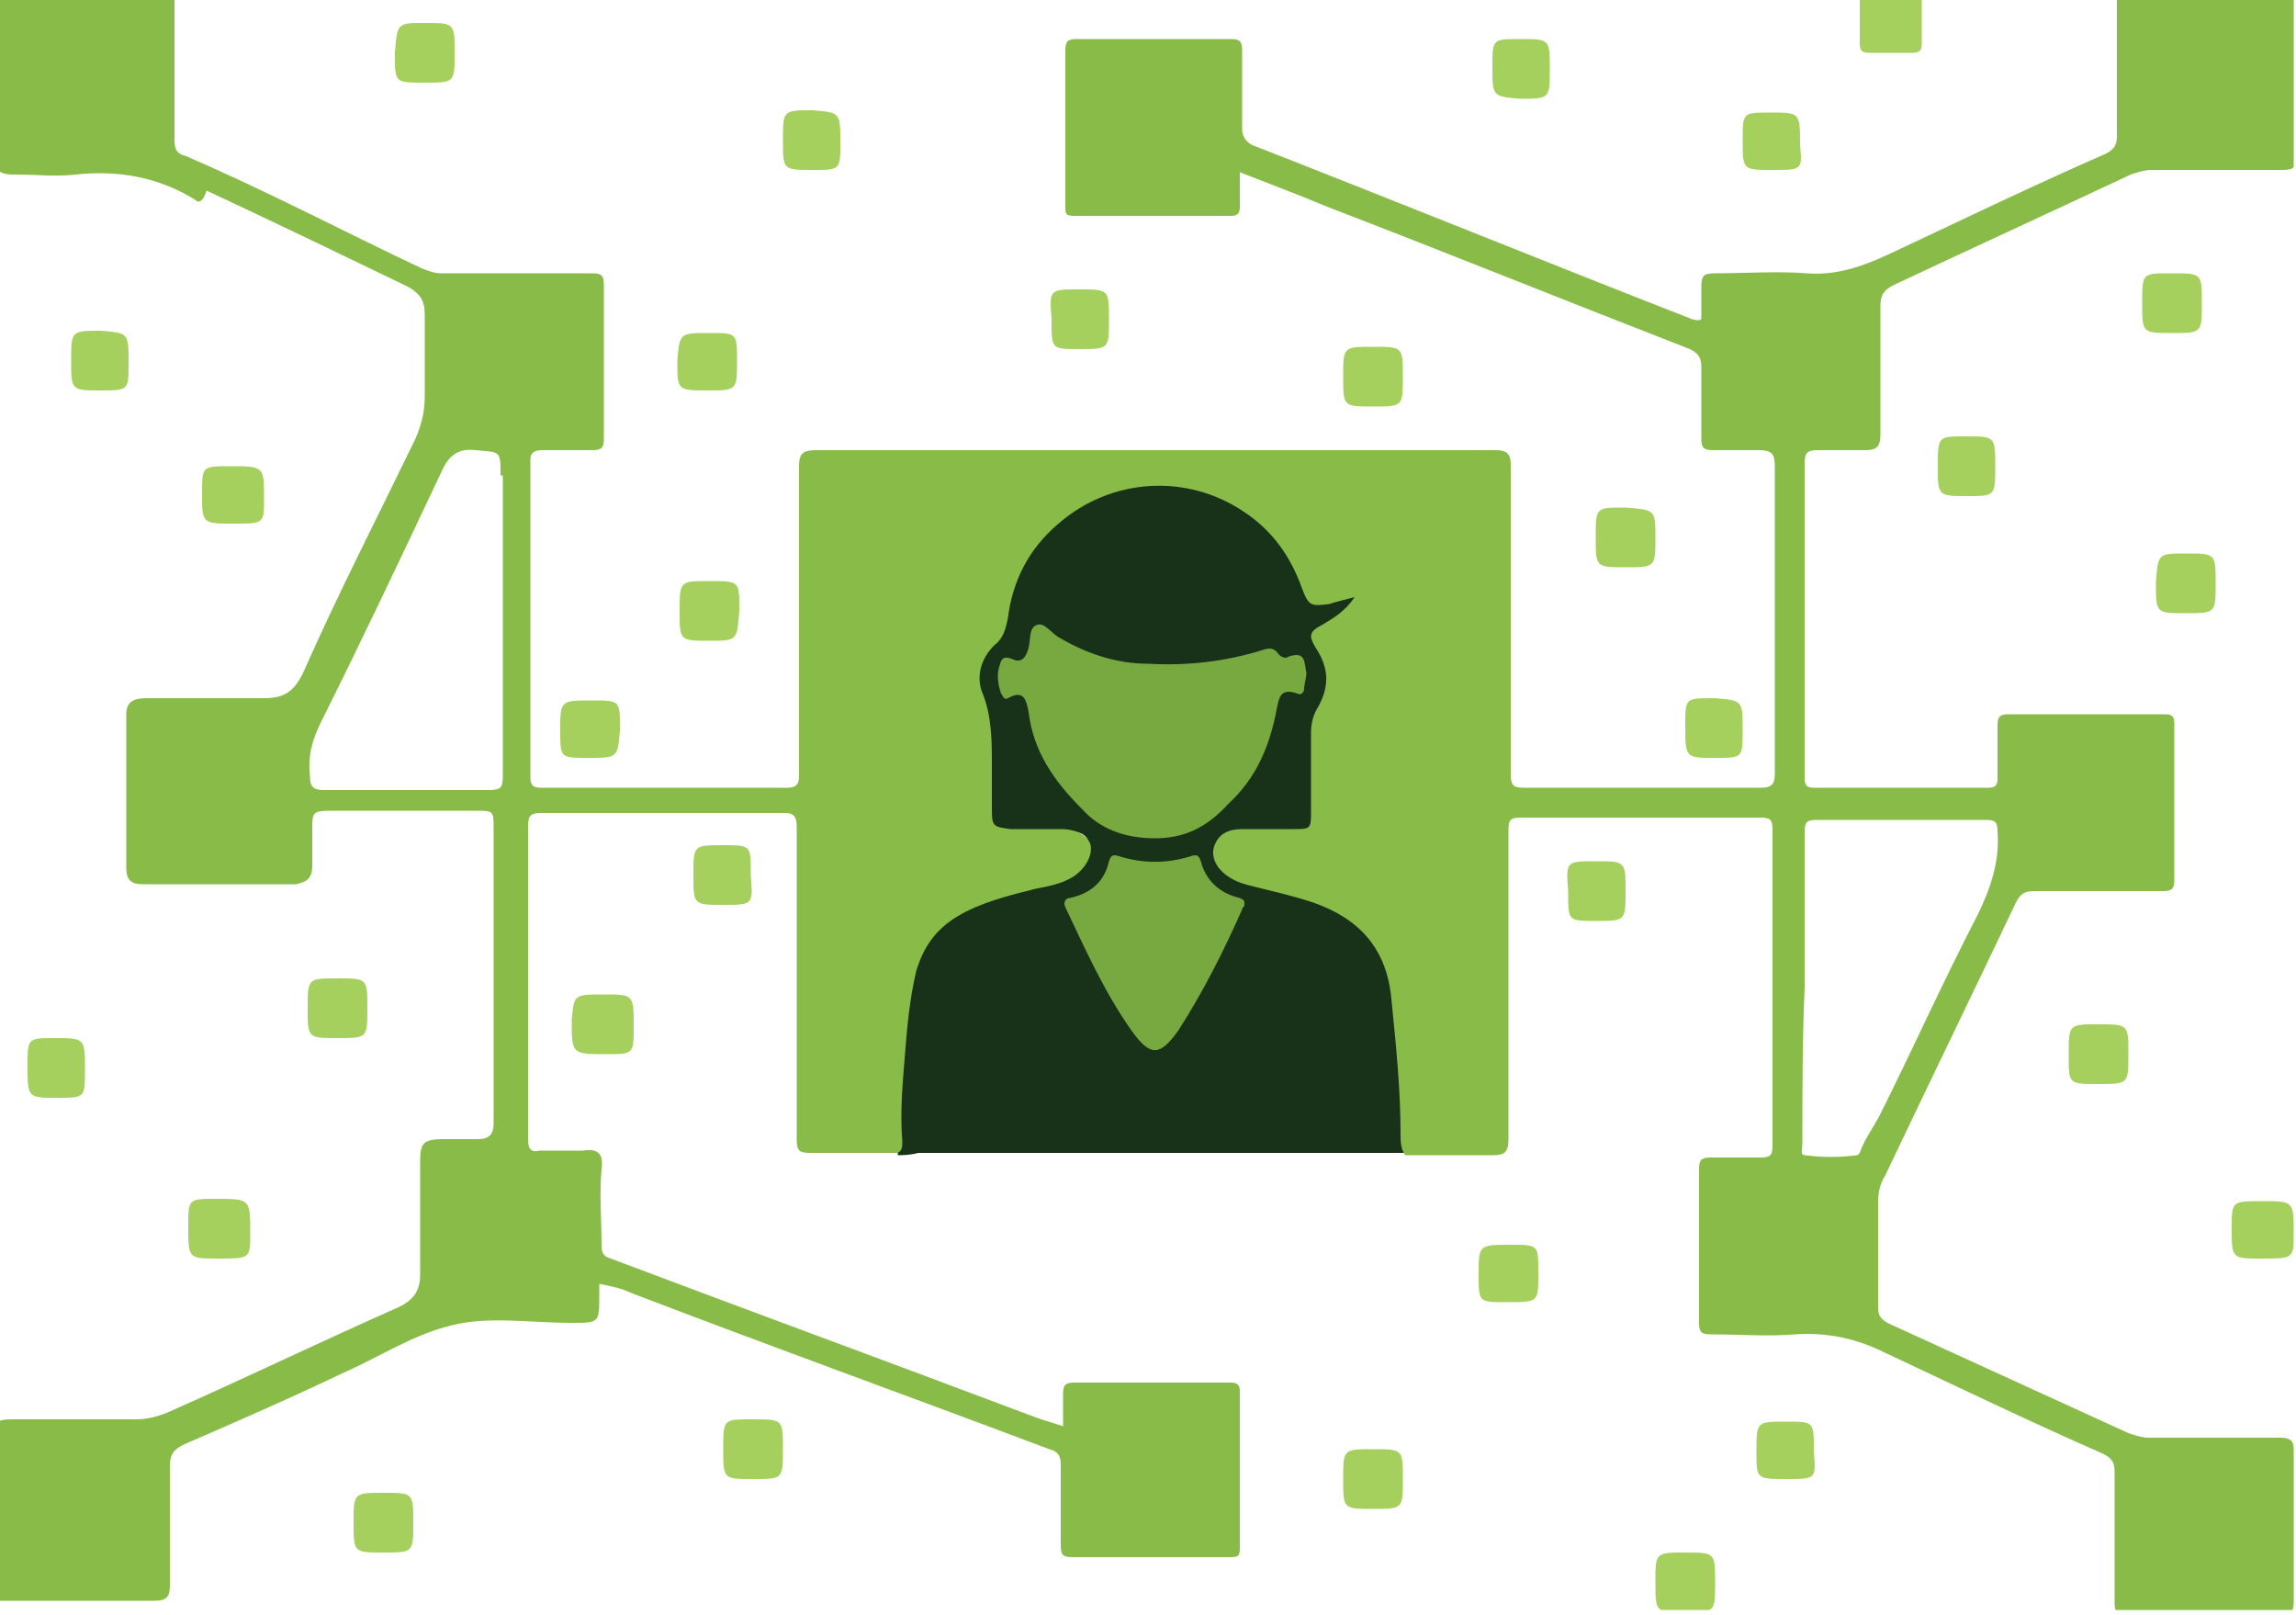 <?xml version="1.0" encoding="utf-8"?>
<!-- Generator: Adobe Illustrator 23.0.1, SVG Export Plug-In . SVG Version: 6.00 Build 0)  -->
<svg version="1.1" id="Layer_1" xmlns="http://www.w3.org/2000/svg" xmlns:xlink="http://www.w3.org/1999/xlink" x="0px" y="0px"
	 viewBox="0 0 100 70.3" style="enable-background:new 0 0 100 70.3;" xml:space="preserve">
<style type="text/css">
	.st0{clip-path:url(#SVGID_2_);fill:#A6D05D;}
	.st1{clip-path:url(#SVGID_2_);fill:#183219;}
	.st2{clip-path:url(#SVGID_2_);fill:#89BB49;}
	.st3{clip-path:url(#SVGID_2_);fill:#78A941;}
</style>
<g>
	<defs>
		<rect id="SVGID_1_" x="-0.1" y="-0.3" width="100" height="70.4"/>
	</defs>
	<clipPath id="SVGID_2_">
		<use xlink:href="#SVGID_1_"  style="overflow:visible;"/>
	</clipPath>
	<path class="st0" d="M83.7-0.3c0,0.7,0,1.4,0,2.2c0,0.3-0.1,0.4-0.4,0.4c-0.6,0-1.3,0-1.9,0c-0.3,0-0.4-0.1-0.4-0.4
		c0-0.7,0-1.4,0-2.2H83.7z"/>
	<path class="st1" d="M39.1,50.3c0-2.2,0.1-4.5,0.4-6.7c0.4-2.7,1.4-3.9,4-4.7c0.9-0.2,1.8-0.4,2.7-0.7c0.5-0.1,0.9-0.3,1.1-0.8
		c0.3-0.7,0.1-1.2-0.7-1.2c-0.9,0-1.9,0-2.8,0c-0.5,0-0.7-0.1-0.7-0.7c0-1,0-2,0-3.1c0-0.7,0-1.4-0.3-2.1c-0.5-1.1-0.1-2.1,0.8-2.7
		c0.2-0.2,0.2-0.4,0.2-0.6c0.1-1.2,0.4-2.3,1.1-3.2c1.6-2.2,3.8-3.3,6.5-3c2.7,0.3,4.6,1.9,5.5,4.5c0.2,0.6,0.4,0.8,1,0.6
		c0.5-0.2,1-0.3,1.6-0.4c-0.5,0.8-1.1,1.3-1.8,1.7c-0.4,0.2-0.6,0.3-0.2,0.8c0.6,0.9,0.6,1.8,0.1,2.8c-0.2,0.3-0.3,0.6-0.2,0.9
		c0,1.3,0,2.6,0,4c0,0.4-0.1,0.5-0.5,0.5c-0.9,0-1.7,0-2.6,0c-0.5,0-1,0.2-1.1,0.6c-0.1,0.5,0.2,1,0.7,1.2c0.8,0.4,1.6,0.5,2.4,0.7
		c1.1,0.3,2.2,0.7,3.1,1.4c1.1,0.8,1.3,2,1.5,3.2c0.4,2.3,0.4,4.6,0.4,6.9c-1.3,0-2.6,0-3.8,0c-5.8,0-11.7,0-17.5,0
		C39.6,50.3,39.3,50.3,39.1,50.3"/>
	<path class="st0" d="M98.5,54.8c-1.3,0-1.3,0-1.3-1.3c0-1.2,0-1.2,1.3-1.2c1.4,0,1.4,0,1.4,1.4C99.9,54.8,99.9,54.8,98.5,54.8"/>
	<path class="st0" d="M26.3,43.3c1.3,0,1.3,0,1.3,1.4c0,1.2,0,1.2-1.2,1.2c-1.5,0-1.5,0-1.5-1.5C25,43.3,25,43.3,26.3,43.3"/>
	<path class="st0" d="M95.9,13.2c0,1.3,0,1.3-1.3,1.3c-1.3,0-1.3,0-1.3-1.3c0-1.3,0-1.3,1.2-1.3h0.1C95.9,11.9,95.9,11.9,95.9,13.2"
		/>
	<path class="st0" d="M85.6,19c1.3,0,1.3,0,1.3,1.3c0,1.3,0,1.3-1.2,1.3c-1.3,0-1.3,0-1.3-1.3C84.4,19,84.4,19,85.6,19"/>
	<path class="st0" d="M95.2,24.1c1.3,0,1.3,0,1.3,1.3c0,1.3,0,1.3-1.3,1.3c-1.3,0-1.3,0-1.3-1.3v-0.1C94,24.1,94,24.1,95.2,24.1"/>
	<path class="st0" d="M69.5,37.5c1.3,0,1.3,0,1.3,1.3c0,1.3,0,1.3-1.3,1.3c-1.2,0-1.2,0-1.2-1.2v-0.1C68.2,37.5,68.2,37.5,69.5,37.5
		"/>
	<path class="st0" d="M91.4,44.6c1.3,0,1.3,0,1.3,1.3c0,1.3,0,1.3-1.3,1.3c-1.3,0-1.3,0-1.3-1.2v-0.1C90.1,44.6,90.1,44.6,91.4,44.6
		"/>
	<path class="st0" d="M31.5,39.4c-1.3,0-1.3,0-1.3-1.3c0-1.3,0-1.3,1.3-1.3c1.2,0,1.2,0,1.2,1.2v0.1C32.8,39.4,32.8,39.4,31.5,39.4"
		/>
	<path class="st0" d="M65.6,56.7c-1.2,0-1.2,0-1.2-1.2c0-1.3,0-1.3,1.4-1.3c1.2,0,1.2,0,1.2,1.2v0.1C67,56.7,67,56.7,65.6,56.7"/>
	<path class="st0" d="M34.1,63.1c0,1.3,0,1.3-1.3,1.3c-1.3,0-1.3,0-1.3-1.3c0-1.3,0-1.3,1.2-1.3h0.1C34.1,61.8,34.1,61.8,34.1,63.1"
		/>
	<path class="st0" d="M77.8,64.4c-1.3,0-1.3,0-1.3-1.2c0-1.3,0-1.3,1.3-1.3c1.2,0,1.2,0,1.2,1.2v0.1C79.1,64.4,79.1,64.4,77.8,64.4"
		/>
	<path class="st0" d="M59.8,65.7c-1.3,0-1.3,0-1.3-1.3c0-1.3,0-1.3,1.3-1.3c1.3,0,1.3,0,1.3,1.3C61.1,65.7,61.1,65.7,59.8,65.7"/>
	<path class="st0" d="M15.4,66.3c0-1.3,0-1.3,1.3-1.3c1.3,0,1.3,0,1.3,1.3c0,1.3,0,1.3-1.3,1.3C15.4,67.6,15.4,67.6,15.4,66.3"/>
	<path class="st0" d="M73.4,67.6c1.3,0,1.3,0,1.3,1.3c0,1.3,0,1.3-1.3,1.3c-1.3,0-1.3,0-1.3-1.3C72.1,67.6,72.1,67.6,73.4,67.6"/>
	<path class="st0" d="M18.5,1c1.3,0,1.3,0,1.3,1.3c0,1.3,0,1.3-1.3,1.3c-1.3,0-1.3,0-1.3-1.2V2.3C17.3,1,17.3,1,18.5,1"/>
	<path class="st0" d="M65,2.9c0-1.2,0-1.2,1.2-1.2c1.3,0,1.3,0,1.3,1.3c0,1.3,0,1.3-1.3,1.3C65,4.2,65,4.2,65,2.9"/>
	<path class="st0" d="M36.6,6.2c0,1.2,0,1.2-1.2,1.2c-1.3,0-1.3,0-1.3-1.3c0-1.3,0-1.3,1.3-1.3C36.6,4.9,36.6,4.9,36.6,6.2"/>
	<path class="st0" d="M77.2,7.4c-1.3,0-1.3,0-1.3-1.3c0-1.2,0-1.2,1.2-1.2c1.3,0,1.3,0,1.3,1.4C78.5,7.4,78.5,7.4,77.2,7.4"/>
	<path class="st0" d="M47,12.6c1.3,0,1.3,0,1.3,1.3c0,1.3,0,1.3-1.3,1.3c-1.2,0-1.2,0-1.2-1.2v-0.1C45.7,12.6,45.7,12.6,47,12.6"/>
	<path class="st0" d="M30.9,14.5c1.2,0,1.2,0,1.2,1.2c0,1.3,0,1.3-1.3,1.3c-1.3,0-1.3,0-1.3-1.3C29.6,14.5,29.6,14.5,30.9,14.5"/>
	<path class="st0" d="M59.8,17.7c-1.3,0-1.3,0-1.3-1.3c0-1.3,0-1.3,1.3-1.3c1.3,0,1.3,0,1.3,1.3C61.1,17.7,61.1,17.7,59.8,17.7"/>
	<path class="st0" d="M72.1,23.4c0,1.3,0,1.3-1.3,1.3c-1.3,0-1.3,0-1.3-1.3c0-1.3,0-1.3,1.2-1.3h0.1C72.1,22.2,72.1,22.2,72.1,23.4"
		/>
	<path class="st0" d="M75.9,31.8c0,1.2,0,1.2-1.2,1.2c-1.3,0-1.3,0-1.3-1.4c0-1.2,0-1.2,1.2-1.2h0.1C75.9,30.5,75.9,30.5,75.9,31.8"
		/>
	<path class="st0" d="M25.6,33c-1.2,0-1.2,0-1.2-1.2c0-1.3,0-1.3,1.4-1.3c1.2,0,1.2,0,1.2,1.2v0.1C26.9,33,26.9,33,25.6,33"/>
	<path class="st0" d="M30.9,27.9c-1.3,0-1.3,0-1.3-1.3s0-1.3,1.3-1.3c1.3,0,1.3,0,1.3,1.2v0.1C32.1,27.9,32.1,27.9,30.9,27.9"/>
	<path class="st2" d="M21.8,20.7c0-1.1,0-1-1.1-1.1c-0.8-0.1-1.2,0.3-1.5,1c-1.7,3.6-3.4,7.2-5.2,10.8c-0.4,0.8-0.6,1.5-0.5,2.4
		c0,0.4,0.1,0.6,0.6,0.6c2.4,0,4.8,0,7.2,0c0.5,0,0.6-0.1,0.6-0.6c0-2.3,0-4.5,0-6.8V20.7z M78.5,49.8c0,0.2-0.1,0.5,0.1,0.5
		c0.8,0.1,1.5,0.1,2.3,0c0,0,0.1-0.1,0.1-0.1c0.2-0.6,0.6-1.1,0.9-1.7c1.4-2.8,2.7-5.7,4.2-8.6c0.6-1.2,1-2.4,0.9-3.7
		c0-0.4-0.1-0.5-0.5-0.5c-2.5,0-5,0-7.4,0c-0.4,0-0.5,0.1-0.5,0.5c0,2.3,0,4.6,0,6.8C78.5,45.2,78.5,47.5,78.5,49.8 M7.6-0.3
		c0,2.1,0,4.3,0,6.4c0,0.4,0.1,0.6,0.5,0.7c3.5,1.5,6.9,3.3,10.3,4.9c0.3,0.1,0.5,0.2,0.8,0.2c2.2,0,4.4,0,6.6,0
		c0.4,0,0.5,0.1,0.5,0.5c0,2.2,0,4.4,0,6.7c0,0.4-0.1,0.5-0.5,0.5c-0.7,0-1.5,0-2.2,0c-0.3,0-0.5,0.1-0.5,0.4c0,4.6,0,9.2,0,13.8
		c0,0.4,0.1,0.5,0.5,0.5c3.6,0,7.1,0,10.7,0c0.5,0,0.5-0.3,0.5-0.6c0-4.5,0-8.9,0-13.4c0-0.6,0.2-0.7,0.8-0.7c9.8,0,19.7,0,29.5,0
		c0.6,0,0.7,0.2,0.7,0.7c0,4.5,0,8.9,0,13.4c0,0.5,0.1,0.6,0.6,0.6c3.4,0,6.9,0,10.3,0c0.5,0,0.6-0.2,0.6-0.6c0-4.5,0-9,0-13.4
		c0-0.5-0.1-0.7-0.7-0.7c-0.7,0-1.4,0-2,0c-0.4,0-0.5-0.1-0.5-0.5c0-1,0-2.1,0-3.1c0-0.4-0.1-0.6-0.5-0.8C68.2,13.1,63,11,57.8,9
		c-1.2-0.5-2.5-1-3.8-1.5c0,0.5,0,1,0,1.5c0,0.3-0.1,0.4-0.4,0.4c-2.3,0-4.6,0-6.8,0c-0.4,0-0.4-0.1-0.4-0.4c0-2.3,0-4.5,0-6.8
		c0-0.4,0.1-0.5,0.5-0.5c2.2,0,4.5,0,6.7,0c0.4,0,0.5,0.1,0.5,0.5c0,1.1,0,2.3,0,3.4c0,0.3,0.1,0.5,0.4,0.7
		c6.4,2.5,12.8,5.1,19.2,7.6c0.1,0,0.2,0.1,0.4,0c0-0.5,0-0.9,0-1.4c0-0.5,0.1-0.6,0.6-0.6c1.3,0,2.7-0.1,4,0
		c1.3,0.1,2.4-0.3,3.5-0.8c3.2-1.5,6.3-3,9.5-4.4c0.4-0.2,0.5-0.4,0.5-0.8c0-2.1,0-4.1,0-6.2h7.8c0,2.4,0,4.7,0,7.1
		c0,0.5-0.1,0.6-0.6,0.6c-1.9,0-3.8,0-5.7,0c-0.3,0-0.6,0.1-0.9,0.2c-3.4,1.6-6.9,3.2-10.3,4.8c-0.4,0.2-0.6,0.4-0.6,0.9
		c0,1.9,0,3.8,0,5.6c0,0.6-0.2,0.7-0.7,0.7c-0.7,0-1.4,0-2,0c-0.5,0-0.6,0.1-0.6,0.6c0,4.1,0,8.1,0,12.2c0,0.5,0,1,0,1.5
		c0,0.3,0.1,0.4,0.4,0.4c2.5,0,5.1,0,7.6,0c0.3,0,0.4-0.1,0.4-0.4c0-0.8,0-1.5,0-2.3c0-0.4,0.1-0.5,0.5-0.5c2.3,0,4.5,0,6.8,0
		c0.4,0,0.4,0.2,0.4,0.5c0,2.2,0,4.5,0,6.7c0,0.4-0.1,0.5-0.5,0.5c-1.9,0-3.7,0-5.6,0c-0.4,0-0.6,0.1-0.8,0.5
		c-1.9,4-3.8,7.9-5.7,11.9c-0.2,0.3-0.3,0.7-0.3,1.1c0,1.5,0,3.1,0,4.6c0,0.4,0.1,0.5,0.4,0.7c3.5,1.6,7,3.2,10.5,4.8
		c0.3,0.1,0.6,0.2,0.9,0.2c1.9,0,3.8,0,5.7,0c0.4,0,0.6,0.1,0.6,0.5c0,2.2,0,4.4,0,6.6c0,0.5-0.1,0.6-0.6,0.6c-2.2,0-4.5,0-6.7,0
		c-0.4,0-0.5-0.1-0.5-0.5c0-1.9,0-3.8,0-5.7c0-0.4-0.1-0.6-0.5-0.8c-3.2-1.4-6.3-2.9-9.5-4.4c-1.2-0.6-2.5-0.9-3.9-0.8
		c-1.2,0.1-2.5,0-3.7,0c-0.4,0-0.5-0.1-0.5-0.5c0-2.2,0-4.5,0-6.7c0-0.4,0.1-0.5,0.5-0.5c0.7,0,1.5,0,2.2,0c0.4,0,0.5-0.1,0.5-0.5
		c0-4.6,0-9.2,0-13.8c0-0.4-0.1-0.5-0.5-0.5c-3.5,0-7,0-10.5,0c-0.5,0-0.5,0.2-0.5,0.6c0,4.5,0,9,0,13.4c0,0.6-0.2,0.7-0.7,0.7
		c-1.3,0-2.5,0-3.8,0C61,50,61,49.7,61,49.4c0-2-0.2-3.9-0.4-5.9c-0.2-2.2-1.4-3.5-3.4-4.2c-0.9-0.3-1.8-0.5-2.6-0.7
		c-0.4-0.1-0.8-0.2-1.2-0.5c-0.4-0.3-0.7-0.8-0.5-1.3c0.2-0.5,0.6-0.7,1.2-0.7c0.7,0,1.5,0,2.2,0c0.8,0,0.8,0,0.8-0.8
		c0-1.1,0-2.3,0-3.4c0-0.4,0.1-0.8,0.3-1.1c0.5-0.9,0.5-1.7-0.1-2.6c-0.3-0.5-0.3-0.7,0.3-1c0.5-0.3,1-0.6,1.4-1.2
		c-0.4,0.1-0.8,0.2-1.1,0.3c-0.8,0.1-0.9,0.1-1.2-0.7c-0.5-1.4-1.3-2.5-2.5-3.3c-2.5-1.7-5.8-1.5-8.1,0.5c-1.3,1.1-2,2.5-2.2,4.1
		c-0.1,0.5-0.2,0.9-0.6,1.2c-0.6,0.6-0.8,1.4-0.5,2.1c0.4,1,0.4,2.1,0.4,3.1c0,0.7,0,1.4,0,2c0,0.7,0.1,0.7,0.8,0.8
		c0.7,0,1.5,0,2.2,0c0.7,0,1.2,0.3,1.3,0.7c0.1,0.5-0.3,1.1-0.8,1.4c-0.5,0.3-1.1,0.4-1.6,0.5c-1.2,0.3-2.4,0.6-3.4,1.2
		c-1,0.6-1.5,1.4-1.8,2.4c-0.3,1.3-0.4,2.5-0.5,3.8c-0.1,1.2-0.2,2.4-0.1,3.6c0,0.2,0,0.4-0.2,0.5c-1.3,0-2.5,0-3.8,0
		c-0.5,0-0.6-0.1-0.6-0.6c0-3.3,0-6.5,0-9.8c0-1.3,0-2.5,0-3.8c0-0.4-0.1-0.6-0.5-0.6c-3.5,0-7,0-10.6,0c-0.5,0-0.6,0.1-0.6,0.6
		c0,4.5,0,9.1,0,13.6c0,0.4,0.1,0.6,0.5,0.5c0.6,0,1.2,0,1.9,0c0.6-0.1,0.9,0.1,0.8,0.8c-0.1,1.1,0,2.2,0,3.3c0,0.4,0.1,0.5,0.4,0.6
		c6.1,2.3,12.1,4.5,18.2,6.8c0.5,0.2,0.9,0.3,1.5,0.5c0-0.5,0-0.9,0-1.4c0-0.4,0.1-0.5,0.5-0.5c2.3,0,4.5,0,6.8,0
		c0.3,0,0.4,0.1,0.4,0.4c0,2.3,0,4.6,0,6.8c0,0.4-0.1,0.4-0.5,0.4c-2.3,0-4.5,0-6.8,0c-0.4,0-0.5-0.1-0.5-0.5c0-1.2,0-2.3,0-3.5
		c0-0.4-0.1-0.6-0.5-0.7c-6.1-2.3-12.2-4.5-18.2-6.8c-0.4-0.2-0.9-0.3-1.4-0.4c0,0.2,0,0.3,0,0.5c0,1.2,0,1.2-1.2,1.2
		c-1.8,0-3.6-0.3-5.2,0.1c-1.7,0.4-3.2,1.4-4.8,2.1c-2.3,1.1-4.6,2.1-6.9,3.1c-0.4,0.2-0.6,0.4-0.6,0.9c0,1.7,0,3.5,0,5.2
		c0,0.5-0.1,0.7-0.7,0.7c-2.3,0-4.7,0-7,0v-7.7c0.3-0.2,0.6-0.2,0.9-0.2c1.8,0,3.5,0,5.3,0c0.5,0,0.9-0.1,1.4-0.3
		c3.4-1.5,6.7-3.1,10.1-4.6c0.6-0.3,0.9-0.7,0.9-1.4c0-1.6,0-3.3,0-4.9c0-0.8,0.1-1,1-1c0.5,0,1,0,1.5,0c0.5,0,0.7-0.2,0.7-0.7
		c0-1.8,0-3.6,0-5.4c0-2.5,0-4.9,0-7.4c0-0.8,0-0.8-0.8-0.8c-2.1,0-4.2,0-6.3,0c-0.8,0-0.8,0.1-0.8,0.8c0,0.5,0,1.1,0,1.6
		c0,0.5-0.2,0.7-0.7,0.8c-2.2,0-4.5,0-6.7,0c-0.5,0-0.7-0.2-0.7-0.7c0-2.2,0-4.4,0-6.7c0-0.6,0.4-0.7,0.9-0.7c1.7,0,3.4,0,5.1,0
		c0.9,0,1.3-0.3,1.7-1.1c1.5-3.4,3.2-6.7,4.8-10c0.3-0.6,0.5-1.3,0.5-2c0-1.2,0-2.4,0-3.6c0-0.6-0.2-0.9-0.7-1.2
		c-2.9-1.4-5.8-2.8-8.8-4.2C8.8,8.9,8.6,8.8,8.5,8.7c-1.6-1-3.4-1.3-5.2-1.1c-0.9,0.1-1.7,0-2.6,0c-0.3,0-0.6,0-0.8-0.2
		c0-2.4,0-4.9,0-7.3c0-0.3,0.1-0.4,0.4-0.4C2.7-0.2,5.1-0.3,7.6-0.3"/>
	<path class="st0" d="M10.2,22.8c-1.4,0-1.4,0-1.4-1.3c0-1.2,0-1.2,1.2-1.2c1.5,0,1.5,0,1.5,1.4C11.5,22.8,11.5,22.8,10.2,22.8"/>
	<path class="st0" d="M9.5,54.8c-1.3,0-1.3,0-1.3-1.4c0-1.2,0-1.2,1.2-1.2c1.5,0,1.5,0,1.5,1.5C10.9,54.8,10.9,54.8,9.5,54.8"/>
	<path class="st0" d="M5.6,15.8c0,1.2,0,1.2-1.2,1.2c-1.3,0-1.3,0-1.3-1.3c0-1.3,0-1.3,1.3-1.3C5.6,14.5,5.6,14.5,5.6,15.8"/>
	<path class="st0" d="M16,43.9c0,1.3,0,1.3-1.3,1.3c-1.3,0-1.3,0-1.3-1.3c0-1.3,0-1.3,1.3-1.3C16,42.6,16,42.6,16,43.9"/>
	<path class="st0" d="M1.2,46.4c0-1.2,0-1.2,1.2-1.2c1.3,0,1.3,0,1.3,1.4c0,1.2,0,1.2-1.2,1.2H2.5C1.2,47.8,1.2,47.8,1.2,46.4"/>
	<path class="st3" d="M50.3,36.5c-1.3,0-2.4-0.4-3.2-1.3c-1.2-1.2-2.1-2.5-2.3-4.2c-0.1-0.5-0.2-1-0.9-0.6c-0.2,0.1-0.2-0.1-0.3-0.2
		c-0.1-0.3-0.2-0.7-0.1-1.1c0.1-0.3,0.1-0.6,0.6-0.4c0.4,0.2,0.6-0.1,0.7-0.5c0.1-0.4,0-0.9,0.4-1c0.3-0.1,0.6,0.4,1,0.6
		c1.2,0.7,2.5,1.1,3.8,1.1c1.7,0.1,3.4-0.1,5-0.6c0.3-0.1,0.5-0.1,0.7,0.2c0.1,0.1,0.3,0.2,0.4,0.1c0.8-0.3,0.7,0.3,0.8,0.7
		c0,0.2-0.1,0.5-0.1,0.7c0,0.1-0.1,0.3-0.3,0.2c-0.8-0.3-0.8,0.3-0.9,0.7c-0.3,1.6-0.9,3-2.1,4.1C52.5,36.1,51.5,36.5,50.3,36.5"/>
	<path class="st3" d="M54.2,39.4c0,0.1-0.1,0.1-0.1,0.2c-0.8,1.8-1.7,3.6-2.8,5.3c-0.8,1.1-1.2,1.1-2,0c-1.2-1.7-2-3.5-2.9-5.4
		c-0.1-0.2,0-0.4,0.2-0.4c0.9-0.2,1.5-0.7,1.7-1.6c0.1-0.3,0.2-0.3,0.5-0.2c1,0.3,2,0.3,3,0c0.3-0.1,0.4-0.1,0.5,0.2
		c0.2,0.8,0.8,1.4,1.7,1.6C54.2,39.2,54.2,39.2,54.2,39.4"/>
</g>
</svg>
